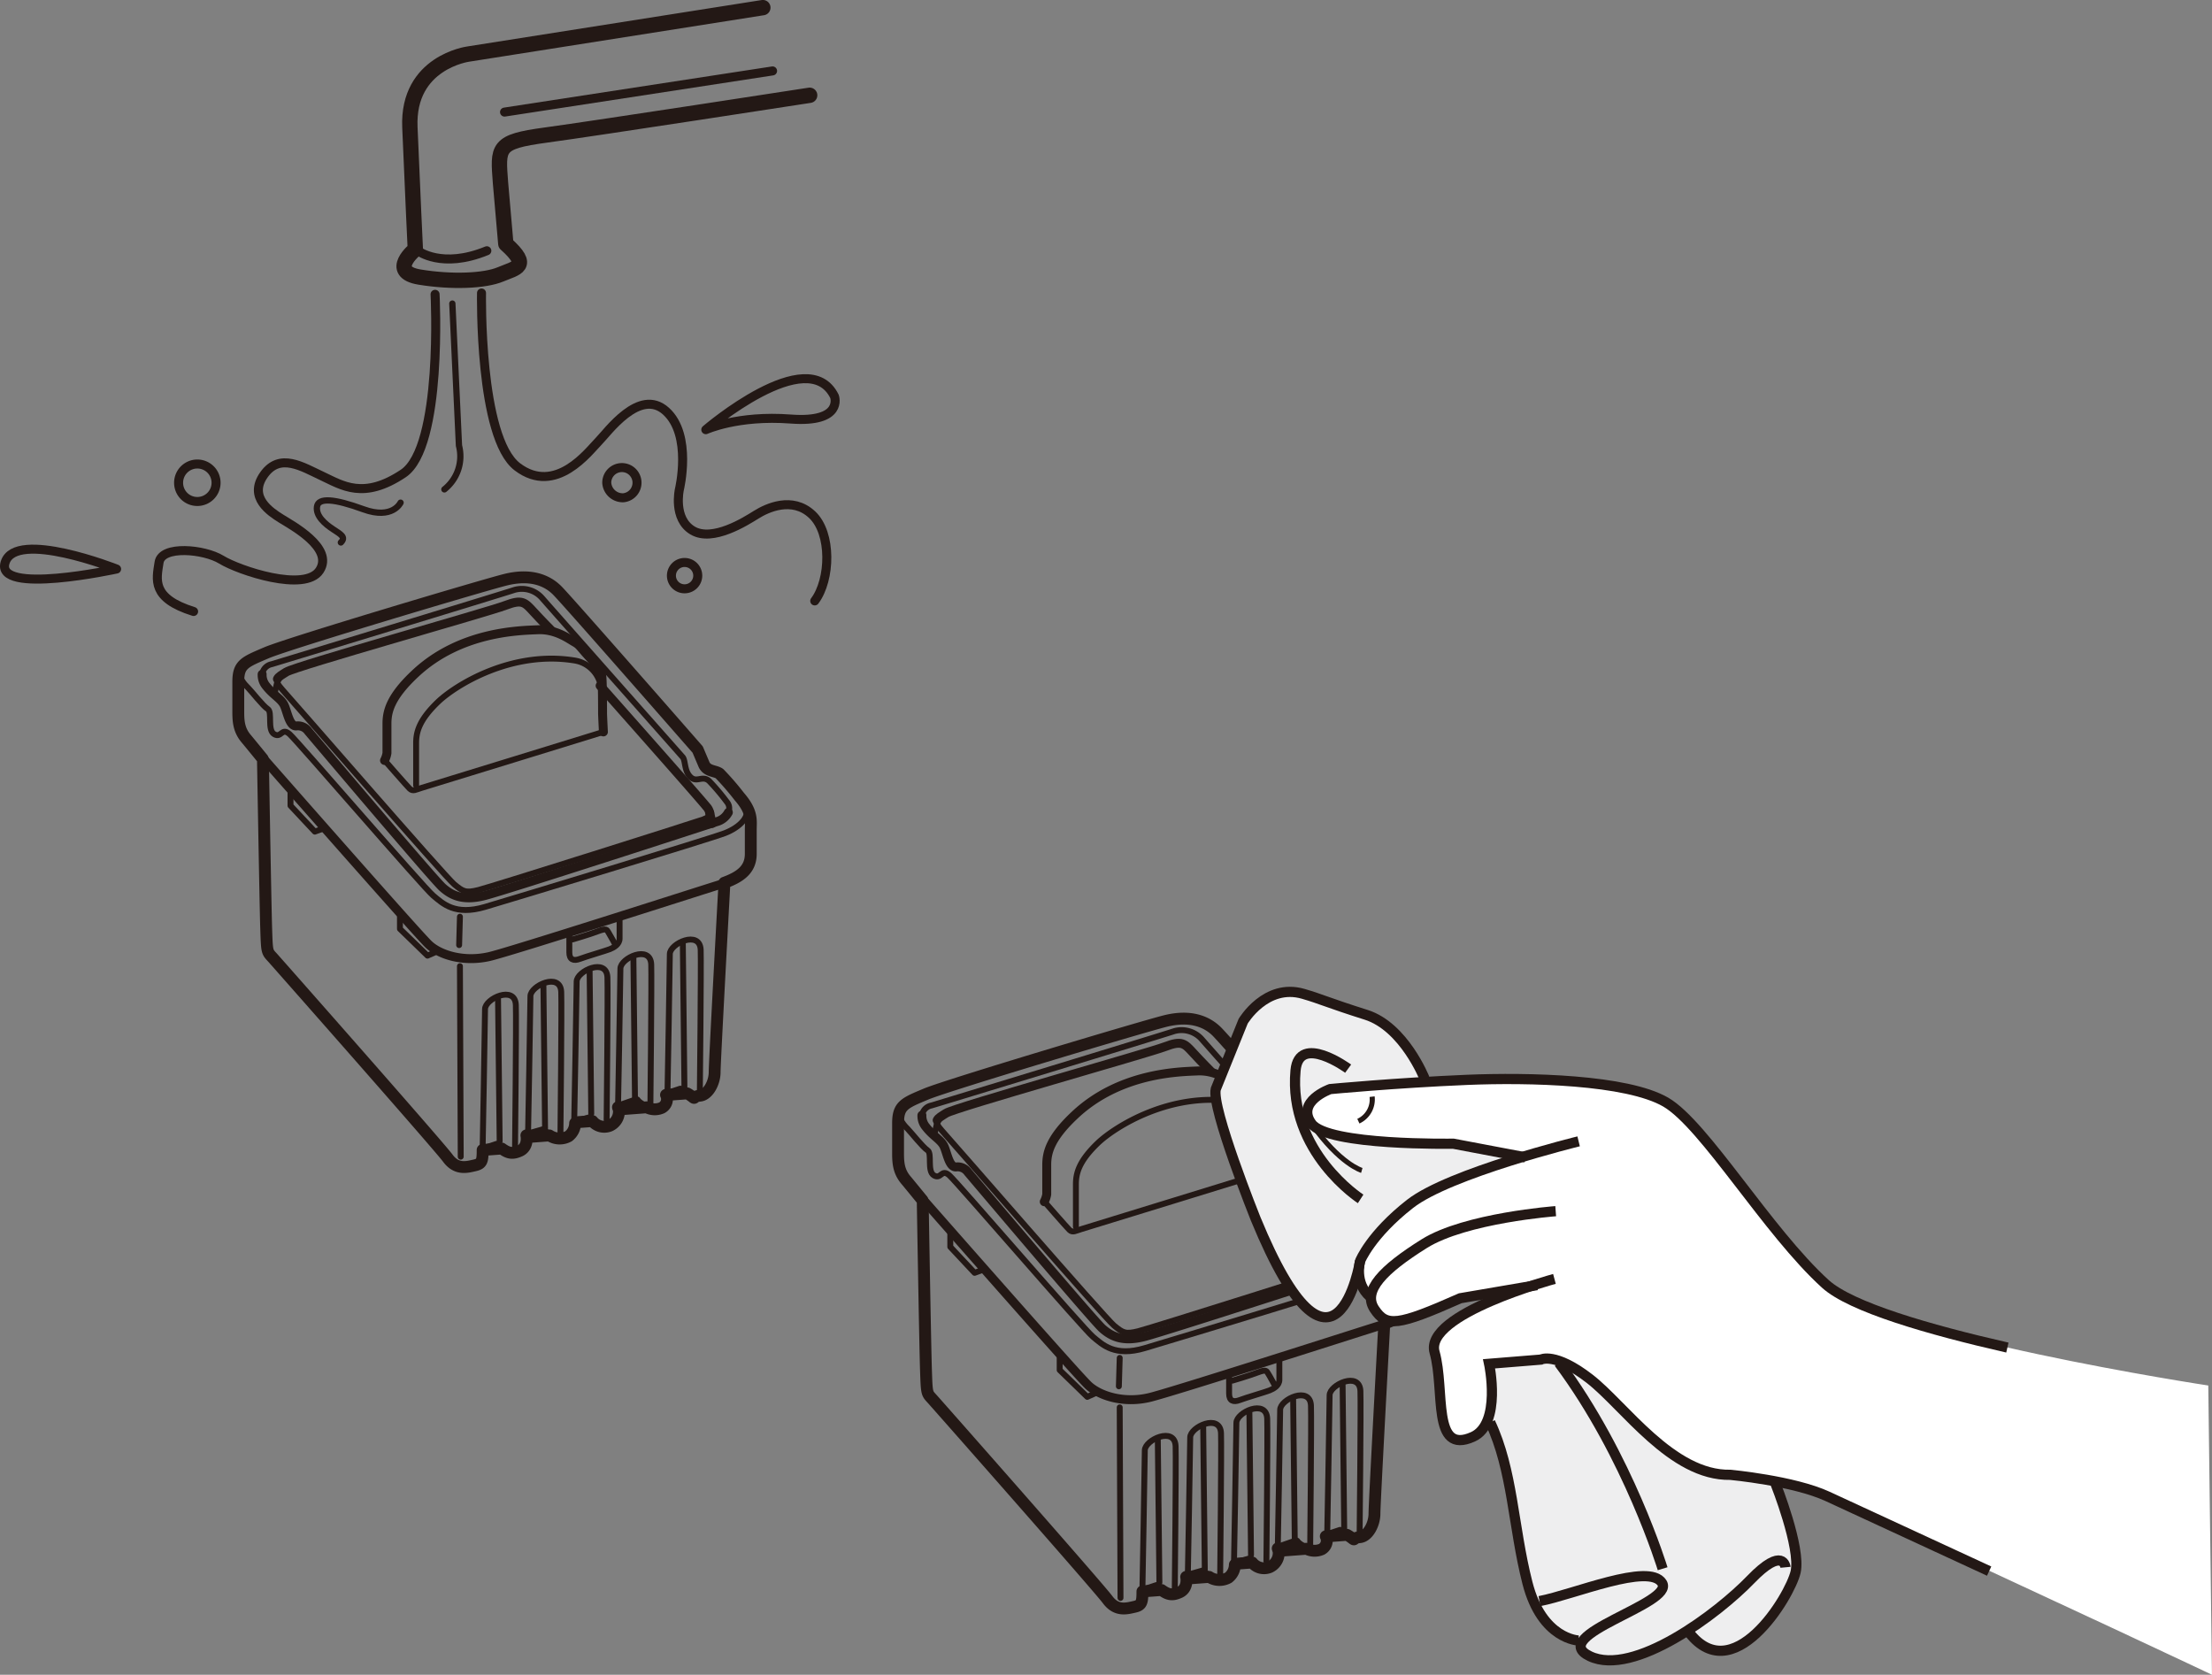 <svg id="レイヤー_1" data-name="レイヤー 1" xmlns="http://www.w3.org/2000/svg" viewBox="0 0 527.74 399.55"><rect x="0" y="0" width="527.74" height="399.55" fill="#808080" stroke="none"/><defs><style>.cls-1,.cls-10,.cls-2,.cls-3,.cls-4,.cls-5,.cls-6,.cls-7{fill:none;stroke:#231815;}.cls-1,.cls-2,.cls-3,.cls-4,.cls-5,.cls-6{stroke-linecap:round;stroke-linejoin:round;}.cls-1{stroke-width:2.13px;}.cls-2{stroke-width:1.41px;}.cls-3{stroke-width:2.83px;}.cls-4{stroke-width:3.66px;}.cls-5{stroke-width:2.15px;}.cls-6{stroke-width:1.5px;}.cls-7{stroke-width:2.43px;}.cls-8{fill:#fff;}.cls-9{fill:#eeeeef;}.cls-10{stroke-width:1.22px;}</style></defs><title>img_032249_12</title><path class="cls-1" d="M464.16,464.81s40.76,46.47,43.49,48.95S516,518,522,516.62c4.83-1.09,49.76-15.53,54.49-17s8-3.23,8-7.45v-5.72c0-2.24.5-4.22-2.74-7.95A62.62,62.62,0,0,0,577,473c-1-.74-3-.5-3.72-2.23l-1.5-3.49s-31.06-35.53-33.55-38-6.46-4-12.42-2.48S474.1,442,468.88,444.18s-6.71,2.74-6.71,7v7.21C462.17,460.84,462.42,462.82,464.16,464.81Z" transform="translate(-247.91 -183.18)"/><path class="cls-1" d="M579.09,482.21a4.47,4.47,0,0,1-2.85,2.23c-3,1-50.45,16.4-55.42,17.65s-7.7,0-9.94-2-32.06-37.28-32.06-37.28a3,3,0,0,0-2.73-1.24c-1.74.25-2.24-3.48-3-5s-2.61-2.39-4.23-4.48a4.08,4.08,0,0,1-1-2.85" transform="translate(-247.91 -183.18)"/><path class="cls-2" d="M467.87,449.28a2.82,2.82,0,0,1,2.25-2.36c2.49-.75,54.07-16.45,57.88-17.72a6.43,6.43,0,0,1,6.71,2c1.74,2,33.51,37.9,33.51,37.9.62.77.38,3,1.56,4.42,1.61,2,3-.25,4.72,1.24a51.68,51.68,0,0,1,4.22,5,2.33,2.33,0,0,1,.37,2.49" transform="translate(-247.91 -183.18)"/><path class="cls-1" d="M574.65,482.39a3.19,3.19,0,0,0-.82-1.55C571.32,477.75,548.5,452,548.5,452" transform="translate(-247.91 -183.18)"/><path class="cls-1" d="M536.9,438.87s-2.13-2.12-4.26-4.44-2.71-3.1-6.77-1.55-50.09,14.5-52.22,15.86c-1.06.67-1.88,1.11-2.15,1.69" transform="translate(-247.91 -183.18)"/><path class="cls-2" d="M462.63,448.35c-.58,1.74,1.16,3.48,1.93,4.26s3.49,4.25,4.65,5-.2,5,1.54,6,1.74-1.74,3.68,0,31.91,36.55,34.23,38.48,5.22,4.84,12.38,2.71,53.76-16.24,57.24-17.59,6.38-4.07,4.84-6.78" transform="translate(-247.91 -183.18)"/><line class="cls-2" x1="223.62" y1="267.68" x2="223.04" y2="270.2"/><path class="cls-2" d="M574.65,482.39c.07.75-.58,1.17-1.59,1.55-1.55.58-50.48,16.05-53.57,16.82s-3.68.39-5.8-1.35-38.68-43.9-41-46.42c-1.16-1.26-1.45-2-1.19-2.56" transform="translate(-247.91 -183.18)"/><line class="cls-1" x1="327.28" y1="301.72" x2="326.74" y2="299.21"/><path class="cls-1" d="M549.27,463.05s-.19-3.87-.19-4.45,0-7.74-.19-8.89-.78-2.13-3.1-4.65-2.13-2.71-3.48-3.48-4.45-3.09-8.7-2.9-18.42.35-29.21,10.45c-6,5.6-6.76,9.08-6.76,12v7a5.78,5.78,0,0,1-.59,1.74" transform="translate(-247.91 -183.18)"/><path class="cls-2" d="M497.05,469.82s5.23,6,6,6.77,1.55.19,2.9-.2,43.32-13.34,43.32-13.34" transform="translate(-247.91 -183.18)"/><path class="cls-2" d="M504.6,475.82V465.76c0-2.52.58-5.42,5.22-9.87,4.06-3.89,17.49-12.39,32.68-9.86a7.54,7.54,0,0,1,6,5.42" transform="translate(-247.91 -183.18)"/><polyline class="cls-2" points="226.72 293.79 226.72 297.47 232.52 303.66 234.65 302.88"/><polyline class="cls-2" points="252.82 323.96 252.82 326.86 259.4 333.25 261.14 332.47"/><line class="cls-2" x1="266.94" y1="330.73" x2="267.14" y2="323.96"/><path class="cls-1" d="M578.09,499.41s-2.32,42.35-2.32,44.87-1.55,5.41-3.48,5.61-1,1-1.94.19a15.6,15.6,0,0,0-2.7-1.55l-3.49,1.16a2.35,2.35,0,0,1-1,3.1c-1.94,1.16-5.42-.78-6-1.75l-4.45,1.55c.32.12.58,3.48-1.93,4.45a3.64,3.64,0,0,1-4.64-1.74l-1.94.58-1.74.58a4,4,0,0,1-1.54,3.1c-1.71,1.06-4.26.58-6-1.36l-4.06,1.16s.58,2.71-1.55,3.68-3.09.58-5.41-1.36l-3.48,1.16c0,2.71-.2,3.29-1.94,3.68s-4.25,1.16-6.38-1.74-40-45.84-41.58-47.58S469,516,468.82,510s-.77-40-.77-40" transform="translate(-247.91 -183.18)"/><line class="cls-2" x1="267.14" y1="335.76" x2="267.33" y2="381.21"/><path class="cls-2" d="M541.15,511.4v4.25c0,1.74,1,2.13,2.51,1.55s6.19-1.93,7.16-2.32,2.32-1.16,2.32-2.51v-4.65" transform="translate(-247.91 -183.18)"/><path class="cls-2" d="M552.17,513.91s-1.35-2.51-1.74-3.09-.38-1-2.51-.19-6,1.93-6,1.93" transform="translate(-247.91 -183.18)"/><path class="cls-2" d="M520.46,562.84s.58-31.14.58-33.65,7.15-5.8,7.35-1c.13,3.48-.2,34-.2,34" transform="translate(-247.91 -183.18)"/><line class="cls-2" x1="276.61" y1="377.54" x2="276.23" y2="343.5"/><path class="cls-2" d="M531.29,559.75s.58-31.14.58-33.65,7.15-5.8,7.35-1c.13,3.48-.2,34-.2,34" transform="translate(-247.91 -183.18)"/><line class="cls-2" x1="287.44" y1="374.44" x2="287.06" y2="340.4"/><path class="cls-2" d="M542.31,556.27s.58-31.14.58-33.65,7.16-5.8,7.35-1c.14,3.48-.19,34-.19,34" transform="translate(-247.91 -183.18)"/><line class="cls-2" x1="298.47" y1="370.96" x2="298.08" y2="336.92"/><path class="cls-2" d="M552.75,553.17s.58-31.13.58-33.65,7.16-5.8,7.35-1c.14,3.48-.19,34-.19,34" transform="translate(-247.91 -183.18)"/><line class="cls-2" x1="308.91" y1="367.86" x2="308.52" y2="333.83"/><path class="cls-2" d="M564.55,549.69s.58-31.14.58-33.65,7.16-5.8,7.35-1c.14,3.48-.19,34-.19,34" transform="translate(-247.91 -183.18)"/><line class="cls-2" x1="320.71" y1="365.55" x2="320.32" y2="330.35"/><path class="cls-3" d="M552.75,552.59h0v0Z" transform="translate(-247.91 -183.18)"/><path class="cls-3" d="M578.11,499c3.82-1.39,6.33-3.18,6.33-6.9v-5.71c0-2.24.5-4.22-2.74-7.95A62.62,62.62,0,0,0,577,473c-1-.74-3-.5-3.72-2.23l-1.5-3.49s-31.06-35.53-33.55-38-6.46-4-12.42-2.48S474.1,442,468.88,444.18s-6.71,2.74-6.71,7v7.21c0,2.49.25,4.47,2,6.46,0,0,1.11,1.34,3.81,4.65l.08.55s.57,34,.77,40,.19,5.42,1.74,7.16,39.45,44.68,41.58,47.58,4.64,2.12,6.38,1.74,1.94-1,1.94-3.68l4.55-.34c1.59,1.15,2.59,1.33,4.34.54,2.13-1,1.55-3.68,1.55-3.68l.4-.11c0,.3,0,.5,0,.5l5.09-.38a4.43,4.43,0,0,0,4.58.19,4,4,0,0,0,1.54-3.1l.81-.27,3.33-.25a3.6,3.6,0,0,0,4.18,1.1,3.71,3.71,0,0,0,2.11-3.88l6.65-.5a4.24,4.24,0,0,0,3.62.13,2.35,2.35,0,0,0,1-3.1l.39-.13v.13l4.67-.35a8.83,8.83,0,0,1,1.13.74c1,.77,0,0,1.94-.19s3.48-3.1,3.48-5.61,2.32-44.87,2.32-44.87Z" transform="translate(-247.91 -183.18)"/><path class="cls-4" d="M429.91,185l-70.28,11.08S345.06,198,345.7,213.51,347,242.64,347,242.64s-6.65,5.38,1,6.64,15.52.95,19.32-.64,7.28-1.89,1.27-7.27l-1.27-14.56c-.64-8.55-1-9.81,10.76-11.4s63-9.5,63-9.5" transform="translate(-247.91 -183.18)"/><line class="cls-5" x1="120.37" y1="26.74" x2="184.32" y2="16.92"/><path class="cls-5" d="M347.6,243s5.69,4.43,16.46,0" transform="translate(-247.91 -183.18)"/><path class="cls-5" d="M351.71,253.39s1.9,36.41-7.59,42.75-14.56,2.85-19.32.63-10.13-5.7-13.93-.31,1.59,8.86,4.11,10.44,12.67,7,9.19,12.35-19.31,0-23.43-2.54-14.25-3.48-14.88.64-1.9,8.55,8.24,11.71" transform="translate(-247.91 -183.18)"/><path class="cls-5" d="M362.79,253.08s-.63,34.5,8.55,41.47,17.1-3.79,19.31-6,9.82-13,16.15-7.28S410,299.93,410,299.93s-1.59,7,3.16,9.82,12.67-2.22,15.2-3.8,8.55-4.43,13.29,0,4.44,15.52.64,20.59" transform="translate(-247.91 -183.18)"/><path class="cls-5" d="M416.3,285.69s24.38-20.9,30.71-7.92c0,0,2.21,6.34-10.45,5.38S416.3,285.69,416.3,285.69Z" transform="translate(-247.91 -183.18)"/><path class="cls-5" d="M275.73,318.93s-24.06-9.51-26.59-1.58S275.73,318.93,275.73,318.93Z" transform="translate(-247.91 -183.18)"/><path class="cls-5" d="M295,302.82a4.47,4.47,0,1,0-4.48-4.47A4.46,4.46,0,0,0,295,302.82Z" transform="translate(-247.91 -183.18)"/><path class="cls-5" d="M396.67,301.93a3.61,3.61,0,1,0-4-3.58A3.82,3.82,0,0,0,396.67,301.93Z" transform="translate(-247.91 -183.18)"/><path class="cls-5" d="M411.23,323.65a3.14,3.14,0,1,0-3.13-3.14A3.13,3.13,0,0,0,411.23,323.65Z" transform="translate(-247.91 -183.18)"/><path class="cls-6" d="M355.83,255.61l1.58,33.88a10.08,10.08,0,0,1-3.48,10.44" transform="translate(-247.91 -183.18)"/><path class="cls-6" d="M343.48,303.1s-1.9,4.12-8.86,1.58-10.76-2.85-11.08-.63,1.89,4.12,3.8,5.37,3.16,1.91,1.89,3.18" transform="translate(-247.91 -183.18)"/><path class="cls-7" d="M634.84,553.62a.45.45,0,0,0-.24-.45.72.72,0,0,0-.6.1l-8.48,4.9a1.84,1.84,0,0,0-.6.58,1.46,1.46,0,0,0-.24.75v2.37c0,.22.08.39.24.44a.68.68,0,0,0,.6-.09l8.48-4.9a2,2,0,0,0,.6-.59,1.46,1.46,0,0,0,.24-.73Z" transform="translate(-247.91 -183.18)"/><path class="cls-7" d="M634,542.11a.77.77,0,0,1,.65-.11.51.51,0,0,1,.27.5v2.37a1.59,1.59,0,0,1-.27.8,1.73,1.73,0,0,1-.65.64l-8.48,4.9a.73.73,0,0,1-.65.1.48.48,0,0,1-.27-.48v-2.37a1.59,1.59,0,0,1,.27-.81,2,2,0,0,1,.65-.64Z" transform="translate(-247.91 -183.18)"/><path class="cls-8" d="M611.85,459.29,594.63,456s-29.91.55-33.8-4.77,4.44-8.26,4.44-8.26,15.53-1.49,32.67-2.2c14.71-.61,38.1-.11,47.38,5.31s24.3,30.86,38.1,43.38,91.34,24.26,91.34,24.26l.88,69S742.82,567.18,684,540.15c-8.15-3.74-23.23-5.16-23.23-5.16-14,.26-25.24-16.49-33.55-22.91s-11.65-4.58-11.65-4.58l-12.35,1s3.06,14.32-3.86,17.43c-9.93,4.47-6.59-11-9.15-20.17s28.6-17.49,28.6-17.49l-4.16,1.47-18.3,3.14c-15,6.65-17.63,6.9-20.5,2.57l-1-3c-3.85-3.31-2.35-8.53-2.35-8.53s2.47-6.22,11.92-13.58c4.72-3.69,14.77-7.4,23.65-10.21l3.87-.88" transform="translate(-247.91 -183.18)"/><path class="cls-9" d="M671.53,537.19s6.07,15.24,4.78,21-15.22,28.81-25.87,13.85l-1.53,1.1c-7.75,4.69-16.1,7.77-21.7,5.11-1.35-.65-2-1.34-2.15-2l-.51-1.69s-8.77-.24-12.22-13.73-3.49-26.87-8.89-38.33l-.6-.59c2.07-5.33.34-13.39.34-13.39l12.35-1s3.36-1.86,11.65,4.58,19.58,23.17,33.54,22.91a87.41,87.41,0,0,1,8.74.84l2.07,1.36" transform="translate(-247.91 -183.18)"/><path class="cls-9" d="M587.76,440.4s-4.91-12.36-13.94-15.19-11.58-3.67-15-5c-8.7-3.31-14.35,6.52-14.35,6.52L538,443c-1.12,4.41,9.53,31,9.53,31,19,46.12,24.91,10,24.91,10l.9-1.74c1.4-2.36,4.59-6.84,11-11.84,4.72-3.69,14.77-7.4,23.65-10.21l3.87-.88L594.63,456s-29.91.55-33.8-4.77,4.44-8.26,4.44-8.26,8.42-.8,19.69-1.51l2.8-1.09" transform="translate(-247.91 -183.18)"/><path class="cls-7" d="M726.83,504.67c-18.79-4.28-37.31-9.65-43.41-15.18-13.8-12.51-28.83-38-38.1-43.38s-32.67-5.92-47.38-5.31c-17.14.72-32.67,2.2-32.67,2.2s-8.33,2.95-4.44,8.26,33.8,4.77,33.8,4.77l17.22,3.26" transform="translate(-247.91 -183.18)"/><path class="cls-7" d="M624.54,455.47s-30.78,7.55-40.21,14.91S572.41,484,572.41,484s-1.5,5.22,2.35,8.53" transform="translate(-247.91 -183.18)"/><path class="cls-7" d="M619.07,472.13s-21.52,1.59-31.38,7.76-14.75,11.24-11.88,15.58,5.47,4.08,20.5-2.57l18.3-3.13" transform="translate(-247.91 -183.18)"/><path class="cls-7" d="M618.77,488.29s-31.17,8.36-28.6,17.49-.78,24.64,9.15,20.18c6.92-3.12,3.86-17.42,3.86-17.42l12.35-1s3.36-1.85,11.65,4.58,19.59,23.17,33.55,22.91c0,0,15.09,1.39,23.23,5.16L722.48,558" transform="translate(-247.91 -183.18)"/><path class="cls-10" d="M575.27,444.81a5.72,5.72,0,0,1-3.28,5.85" transform="translate(-247.91 -183.18)"/><path class="cls-7" d="M671.53,537.19s6.07,15.24,4.78,21-15.22,28.81-25.87,13.85" transform="translate(-247.91 -183.18)"/><path class="cls-7" d="M673.9,557.09s-.49-5.18-8.32,2.94-27.9,23.26-38.37,18.27,20.32-12.54,17.24-17.47-21.09,2.78-29.25,4.33" transform="translate(-247.91 -183.18)"/><path class="cls-7" d="M624.55,574.56s-8.77-.24-12.22-13.73-3.49-26.87-8.89-38.33" transform="translate(-247.91 -183.18)"/><path class="cls-7" d="M644.58,557.43s-8.17-26.88-24.75-49.11" transform="translate(-247.91 -183.18)"/><path class="cls-7" d="M572.41,484s-5.9,36.09-24.91-10c0,0-10.65-26.55-9.53-31l6.53-16.18s5.41-9.14,14.34-6.54c4.33,1.26,5.94,2.14,15,5s13.94,15.19,13.94,15.19" transform="translate(-247.91 -183.18)"/><path class="cls-7" d="M572.53,469.2S555.21,458.05,557,438.56c.83-9,12.55-.43,12.55-.43" transform="translate(-247.91 -183.18)"/><path class="cls-10" d="M572.81,462.41s-5.22-1.5-12-11.15" transform="translate(-247.91 -183.18)"/><path class="cls-1" d="M306.75,359.55s40.76,46.47,43.49,49,8.36,4.2,14.36,2.85c4.83-1.09,49.76-15.53,54.48-17s7.95-3.23,7.95-7.46v-5.71c0-2.23.5-4.23-2.73-7.95a66,66,0,0,0-4.72-5.47c-1-.74-3-.49-3.73-2.24L414.36,362s-31.07-35.54-33.55-38-6.46-4-12.43-2.48-51.69,15.16-56.91,17.4-6.71,2.73-6.71,6.95v7.21C304.76,355.58,305,357.56,306.75,359.55Z" transform="translate(-247.91 -183.18)"/><path class="cls-1" d="M421.68,377a4.5,4.5,0,0,1-2.85,2.23c-3,1-50.45,16.41-55.42,17.65s-7.7,0-9.94-2-32.05-37.28-32.05-37.28a3,3,0,0,0-2.74-1.24c-1.74.25-2.24-3.48-3-5s-2.6-2.39-4.23-4.47a4.12,4.12,0,0,1-1-2.86" transform="translate(-247.91 -183.18)"/><path class="cls-2" d="M310.46,344a2.82,2.82,0,0,1,2.26-2.36c2.48-.75,54.06-16.45,57.87-17.71a6.42,6.42,0,0,1,6.71,2c1.74,2,33.51,37.9,33.51,37.9.62.77.38,3,1.56,4.42,1.62,2,3-.25,4.72,1.24a51.72,51.72,0,0,1,4.23,5,2.32,2.32,0,0,1,.36,2.49" transform="translate(-247.91 -183.18)"/><path class="cls-1" d="M417.24,377.12a3.17,3.17,0,0,0-.81-1.54c-2.52-3.09-25.34-28.81-25.34-28.81" transform="translate(-247.91 -183.18)"/><path class="cls-1" d="M379.49,333.61s-2.13-2.12-4.26-4.44-2.7-3.1-6.77-1.55-50.09,14.5-52.21,15.86c-1.07.68-1.89,1.11-2.15,1.69" transform="translate(-247.91 -183.18)"/><path class="cls-2" d="M305.22,343.09c-.58,1.74,1.16,3.48,1.94,4.25s3.48,4.26,4.64,5-.2,5,1.54,6,1.75-1.74,3.68,0,31.91,36.55,34.23,38.49,5.22,4.83,12.38,2.71,53.76-16.25,57.25-17.61,6.38-4.06,4.83-6.76" transform="translate(-247.91 -183.18)"/><line class="cls-2" x1="66.21" y1="162.43" x2="65.63" y2="164.94"/><path class="cls-2" d="M417.24,377.12c.07.76-.58,1.18-1.59,1.56-1.55.58-50.48,16.05-53.57,16.82s-3.68.39-5.8-1.35-38.68-43.9-41-46.42c-1.15-1.26-1.44-2-1.18-2.56" transform="translate(-247.91 -183.18)"/><line class="cls-1" x1="169.88" y1="196.46" x2="169.34" y2="193.94"/><path class="cls-1" d="M391.87,357.79s-.2-3.87-.2-4.45,0-7.73-.19-8.9-.78-2.12-3.09-4.64-2.13-2.71-3.49-3.48-4.44-3.09-8.7-2.9-18.42.35-29.2,10.44c-6,5.61-6.77,9.09-6.77,12v7a5.84,5.84,0,0,1-.58,1.74" transform="translate(-247.91 -183.18)"/><path class="cls-2" d="M339.65,364.56s5.22,6,6,6.77,1.55.19,2.9-.2,43.33-13.34,43.33-13.34" transform="translate(-247.91 -183.18)"/><path class="cls-2" d="M347.19,370.55V360.5c0-2.52.58-5.42,5.22-9.87,4.06-3.89,17.5-12.39,32.69-9.86a7.55,7.55,0,0,1,6,5.42" transform="translate(-247.91 -183.18)"/><polyline class="cls-2" points="69.31 188.53 69.31 192.21 75.11 198.4 77.24 197.63"/><polyline class="cls-2" points="95.42 218.7 95.42 221.61 101.99 227.99 103.73 227.22"/><line class="cls-2" x1="109.54" y1="225.47" x2="109.73" y2="218.7"/><path class="cls-1" d="M420.68,394.15s-2.32,42.35-2.32,44.87-1.54,5.41-3.48,5.6-1,1-1.93.2a15.21,15.21,0,0,0-2.71-1.55l-3.48,1.16a2.35,2.35,0,0,1-1,3.09c-1.93,1.17-5.41-.77-6-1.73l-4.45,1.54c.31.13.58,3.49-1.94,4.45a3.65,3.65,0,0,1-4.64-1.74l-1.93.58-1.74.58a4,4,0,0,1-1.55,3.1c-1.7,1.06-4.25.58-6-1.36l-4.07,1.16s.58,2.71-1.54,3.68-3.1.57-5.42-1.36l-3.48,1.16c0,2.71-.19,3.29-1.93,3.68s-4.26,1.16-6.39-1.74-40-45.84-41.58-47.58-1.54-1.16-1.74-7.15-.77-40-.77-40" transform="translate(-247.91 -183.18)"/><line class="cls-2" x1="109.73" y1="230.5" x2="109.92" y2="275.95"/><path class="cls-2" d="M383.74,406.14v4.26c0,1.73,1,2.12,2.52,1.54s6.19-1.94,7.15-2.32,2.32-1.16,2.32-2.52v-4.63" transform="translate(-247.91 -183.18)"/><path class="cls-2" d="M394.77,408.65s-1.36-2.51-1.74-3.09-.39-1-2.52-.19-6,1.93-6,1.93" transform="translate(-247.91 -183.18)"/><path class="cls-2" d="M363.05,457.58s.58-31.13.58-33.65,7.16-5.8,7.35-1c.14,3.49-.19,34-.19,34" transform="translate(-247.91 -183.18)"/><line class="cls-2" x1="119.21" y1="272.27" x2="118.82" y2="238.24"/><path class="cls-2" d="M373.88,454.49s.58-31.14.58-33.65,7.16-5.81,7.35-1c.14,3.48-.19,34-.19,34" transform="translate(-247.91 -183.18)"/><line class="cls-2" x1="130.04" y1="269.18" x2="129.65" y2="235.15"/><path class="cls-2" d="M384.9,451s.59-31.14.59-33.65,7.15-5.81,7.34-1c.14,3.48-.19,34-.19,34" transform="translate(-247.91 -183.18)"/><line class="cls-2" x1="141.06" y1="265.7" x2="140.67" y2="231.66"/><path class="cls-2" d="M395.35,447.92s.58-31.14.58-33.66,7.15-5.8,7.35-1c.13,3.47-.2,34-.2,34" transform="translate(-247.91 -183.18)"/><line class="cls-2" x1="151.5" y1="262.61" x2="151.12" y2="228.57"/><path class="cls-2" d="M407.15,444.43s.57-31.13.57-33.65,7.16-5.8,7.36-1c.13,3.48-.2,34-.2,34" transform="translate(-247.91 -183.18)"/><line class="cls-2" x1="163.3" y1="260.29" x2="162.91" y2="225.09"/><path class="cls-3" d="M395.35,447.33h0v0S395.35,447.33,395.35,447.33Z" transform="translate(-247.91 -183.18)"/><path class="cls-3" d="M420.71,393.78c3.81-1.39,6.32-3.18,6.32-6.9v-5.71c0-2.23.5-4.23-2.73-7.95a64.57,64.57,0,0,0-4.73-5.47c-1-.74-3-.49-3.72-2.24L414.36,362s-31.07-35.54-33.55-38-6.46-4-12.43-2.48-51.69,15.16-56.91,17.4-6.71,2.73-6.71,6.95v7.21c0,2.49.25,4.47,2,6.46,0,0,1.11,1.34,3.81,4.65l.08.55s.58,34,.77,40,.2,5.41,1.74,7.15,39.46,44.68,41.58,47.58,4.64,2.13,6.39,1.74,1.93-1,1.93-3.68l4.55-.34c1.59,1.15,2.59,1.33,4.35.54,2.12-1,1.54-3.68,1.54-3.68l.4-.11c0,.3,0,.5,0,.5l5.09-.38a4.43,4.43,0,0,0,4.58.19,4,4,0,0,0,1.55-3.1l.8-.27,3.33-.25a3.6,3.6,0,0,0,4.18,1.1,3.71,3.71,0,0,0,2.11-3.88l6.65-.5a4.16,4.16,0,0,0,3.62.12,2.35,2.35,0,0,0,1-3.09l.39-.13v.13l4.66-.35a9,9,0,0,1,1.14.74c1,.77,0,0,1.93-.2s3.48-3.09,3.48-5.6,2.32-44.87,2.32-44.87Z" transform="translate(-247.91 -183.18)"/></svg>